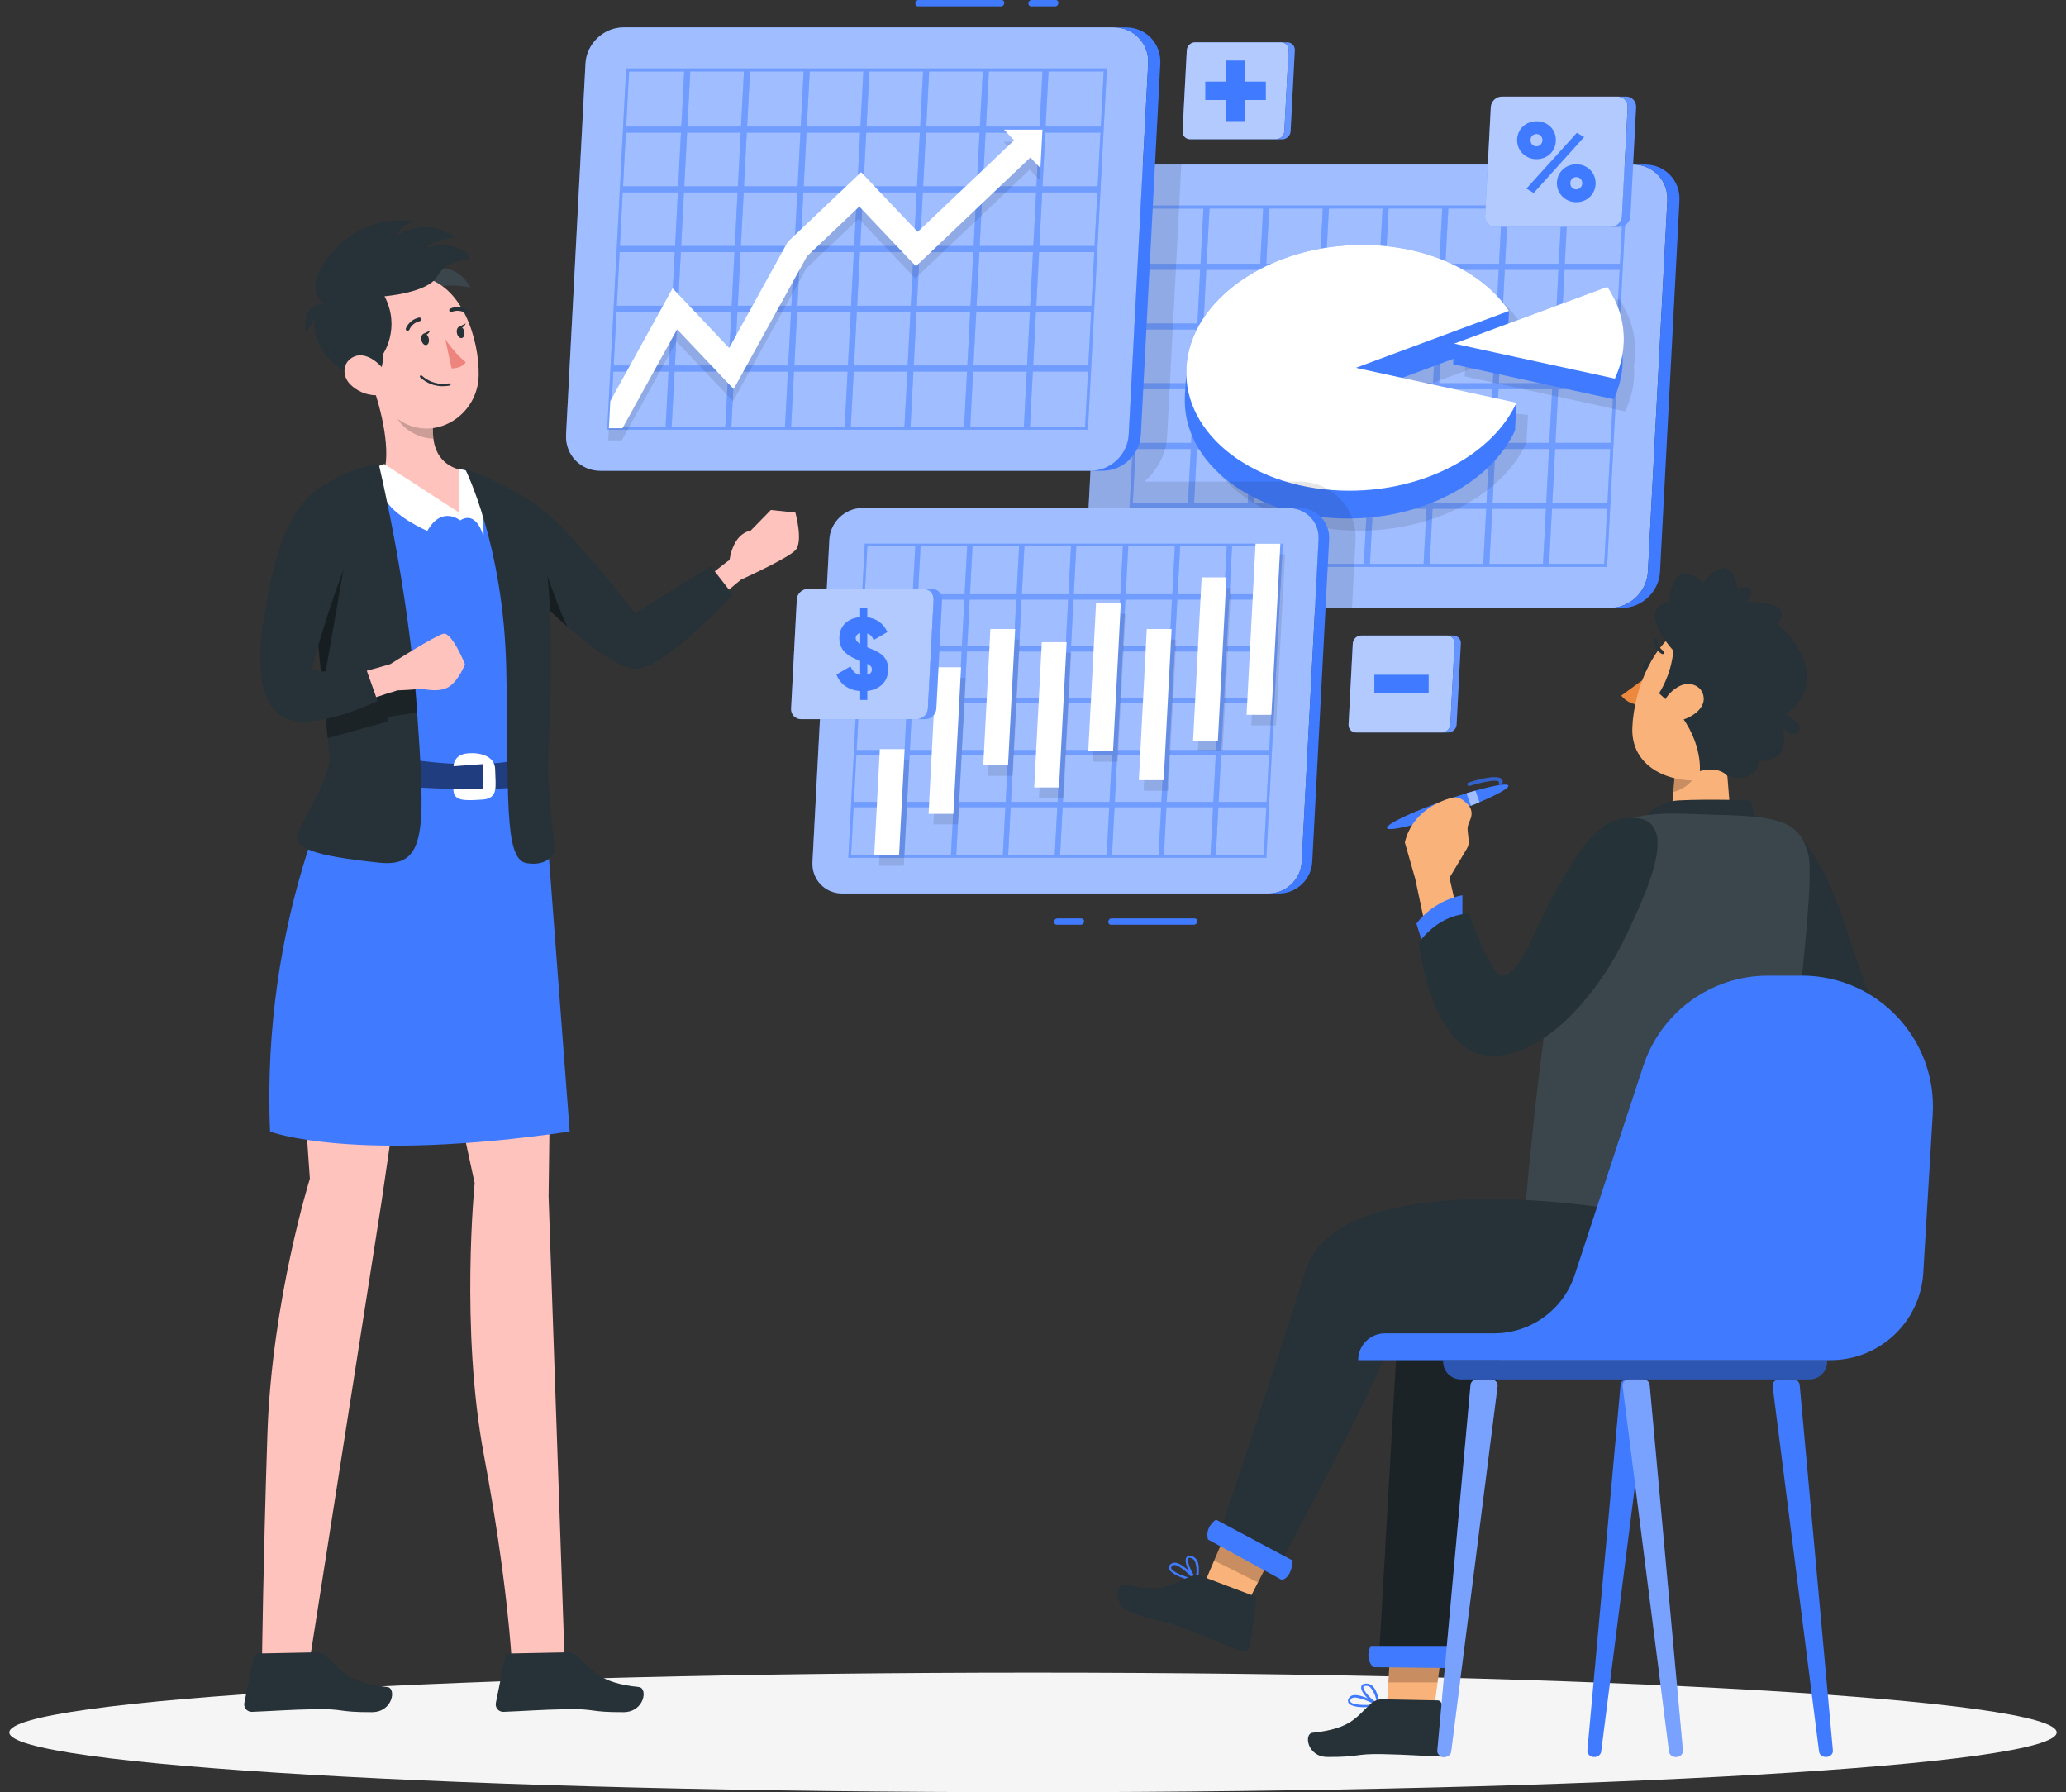 <svg xmlns="http://www.w3.org/2000/svg" width="211" height="183" viewBox="0 0 211 183" fill="none"><rect x="0" y="0" width="211" height="183" fill="#333333" stroke="none"/><g clip-path="url(#clip0_2743_14774)"><path d="M105.5 183C163.241 183 210.049 180.267 210.049 176.896C210.049 173.525 163.241 170.792 105.5 170.792C47.759 170.792 0.951 173.525 0.951 176.896C0.951 180.267 47.759 183 105.5 183Z" fill="#F5F5F5"></path><path d="M112.818 20.495L110.833 58.381C110.726 60.419 112.295 62.075 114.333 62.075H164.41C166.448 62.075 168.19 60.419 168.298 58.381L170.282 20.495C170.39 18.457 168.821 16.802 166.783 16.802H116.705C114.667 16.802 112.926 18.457 112.818 20.495Z" fill="#407BFF"></path><path opacity="0.5" d="M112.818 20.495L110.833 58.381C110.726 60.419 112.295 62.075 114.333 62.075H164.41C166.448 62.075 168.19 60.419 168.298 58.381L170.282 20.495C170.39 18.457 168.821 16.802 166.783 16.802H116.705C114.667 16.802 112.926 18.457 112.818 20.495Z" fill="white"></path><path d="M168.023 16.802H166.783C168.821 16.802 170.39 18.457 170.282 20.495L168.298 58.381C168.19 60.419 166.454 62.075 164.41 62.075H165.65C167.689 62.075 169.43 60.419 169.538 58.381L171.522 20.495C171.63 18.457 170.061 16.802 168.023 16.802Z" fill="#407BFF"></path><path d="M116.975 20.986L115.039 57.885H164.13L166.065 20.986H116.975ZM165.445 26.928H159.81L160.107 21.294H165.742L165.445 26.928ZM140.231 39.746L139.946 45.224H134.467L134.753 39.746H140.231ZM134.785 39.126L135.071 33.647H140.55L140.264 39.126H134.785ZM140.851 39.746H146.33L146.044 45.224H140.566L140.851 39.746ZM140.884 39.126L141.17 33.647H146.648L146.362 39.126H140.884ZM147.268 33.647H152.747L152.461 39.126H146.982L147.268 33.647ZM147.301 33.027L147.586 27.549H153.065L152.779 33.027H147.301ZM146.68 33.027H141.202L141.488 27.549H146.966L146.68 33.027ZM140.582 33.027H135.103L135.389 27.549H140.868L140.582 33.027ZM134.483 33.027H129.005L129.291 27.549H134.769L134.483 33.027ZM134.451 33.647L134.165 39.126H128.687L128.972 33.647H134.451ZM128.067 39.126H122.588L122.874 33.647H128.352L128.067 39.126ZM128.034 39.746L127.748 45.224H122.27L122.556 39.746H128.034ZM128.654 39.746H134.133L133.847 45.224H128.369L128.654 39.746ZM133.815 45.844L133.529 51.323H128.05L128.336 45.844H133.815ZM134.435 45.844H139.913L139.627 51.323H134.149L134.435 45.844ZM140.533 45.844H146.012L145.726 51.323H140.248L140.533 45.844ZM146.626 45.844H152.105L151.819 51.323H146.341L146.626 45.844ZM146.659 45.224L146.945 39.746H152.423L152.137 45.224H146.659ZM153.043 39.746H158.522L158.236 45.224H152.757L153.043 39.746ZM153.076 39.126L153.361 33.647H158.84L158.554 39.126H153.076ZM153.399 33.027L153.685 27.549H159.163L158.878 33.027H153.399ZM153.717 26.928L154.014 21.294H159.492L159.196 26.928H153.717ZM153.097 26.928H147.619L147.915 21.294H153.394L153.097 26.928ZM146.999 26.928H141.52L141.817 21.294H147.295L146.999 26.928ZM140.9 26.928H135.422L135.718 21.294H141.197L140.9 26.928ZM134.801 26.928H129.323L129.62 21.294H135.098L134.801 26.928ZM128.708 26.928H123.23L123.526 21.294H129.005L128.708 26.928ZM128.676 27.549L128.39 33.027H122.912L123.197 27.549H128.676ZM122.292 33.027H116.657L116.943 27.549H122.577L122.292 33.027ZM122.259 33.647L121.973 39.126H116.339L116.624 33.647H122.259ZM121.936 39.746L121.65 45.224H116.015L116.301 39.746H121.936ZM121.618 45.844L121.332 51.323H115.697L115.983 45.844H121.618ZM122.238 45.844H127.716L127.43 51.323H121.952L122.238 45.844ZM127.398 51.943L127.101 57.578H121.623L121.919 51.943H127.398ZM128.018 51.943H133.497L133.2 57.578H127.721L128.018 51.943ZM134.111 51.943H139.59L139.293 57.578H133.815L134.111 51.943ZM140.21 51.943H145.688L145.392 57.578H139.913L140.21 51.943ZM146.308 51.943H151.787L151.49 57.578H146.012L146.308 51.943ZM152.407 51.943H157.885L157.589 57.578H152.11L152.407 51.943ZM152.439 51.323L152.725 45.844H158.204L157.918 51.323H152.439ZM158.824 45.844H164.458L164.173 51.323H158.538L158.824 45.844ZM158.856 45.224L159.142 39.746H164.777L164.491 45.224H158.856ZM159.174 39.126L159.46 33.647H165.095L164.809 39.126H159.174ZM159.498 33.027L159.783 27.549H165.418L165.132 33.027H159.498ZM122.906 21.299L122.61 26.934H116.975L117.271 21.299H122.906ZM115.665 51.943H121.299L121.003 57.578H115.368L115.665 51.943ZM158.209 57.572L158.505 51.938H164.14L163.844 57.572H158.209Z" fill="#407BFF"></path><path opacity="0.25" d="M116.975 20.986L115.039 57.885H164.13L166.065 20.986H116.975ZM165.445 26.928H159.81L160.107 21.294H165.742L165.445 26.928ZM140.231 39.746L139.946 45.224H134.467L134.753 39.746H140.231ZM134.785 39.126L135.071 33.647H140.55L140.264 39.126H134.785ZM140.851 39.746H146.33L146.044 45.224H140.566L140.851 39.746ZM140.884 39.126L141.17 33.647H146.648L146.362 39.126H140.884ZM147.268 33.647H152.747L152.461 39.126H146.982L147.268 33.647ZM147.301 33.027L147.586 27.549H153.065L152.779 33.027H147.301ZM146.68 33.027H141.202L141.488 27.549H146.966L146.68 33.027ZM140.582 33.027H135.103L135.389 27.549H140.868L140.582 33.027ZM134.483 33.027H129.005L129.291 27.549H134.769L134.483 33.027ZM134.451 33.647L134.165 39.126H128.687L128.972 33.647H134.451ZM128.067 39.126H122.588L122.874 33.647H128.352L128.067 39.126ZM128.034 39.746L127.748 45.224H122.27L122.556 39.746H128.034ZM128.654 39.746H134.133L133.847 45.224H128.369L128.654 39.746ZM133.815 45.844L133.529 51.323H128.05L128.336 45.844H133.815ZM134.435 45.844H139.913L139.627 51.323H134.149L134.435 45.844ZM140.533 45.844H146.012L145.726 51.323H140.248L140.533 45.844ZM146.626 45.844H152.105L151.819 51.323H146.341L146.626 45.844ZM146.659 45.224L146.945 39.746H152.423L152.137 45.224H146.659ZM153.043 39.746H158.522L158.236 45.224H152.757L153.043 39.746ZM153.076 39.126L153.361 33.647H158.84L158.554 39.126H153.076ZM153.399 33.027L153.685 27.549H159.163L158.878 33.027H153.399ZM153.717 26.928L154.014 21.294H159.492L159.196 26.928H153.717ZM153.097 26.928H147.619L147.915 21.294H153.394L153.097 26.928ZM146.999 26.928H141.52L141.817 21.294H147.295L146.999 26.928ZM140.9 26.928H135.422L135.718 21.294H141.197L140.9 26.928ZM134.801 26.928H129.323L129.62 21.294H135.098L134.801 26.928ZM128.708 26.928H123.23L123.526 21.294H129.005L128.708 26.928ZM128.676 27.549L128.39 33.027H122.912L123.197 27.549H128.676ZM122.292 33.027H116.657L116.943 27.549H122.577L122.292 33.027ZM122.259 33.647L121.973 39.126H116.339L116.624 33.647H122.259ZM121.936 39.746L121.65 45.224H116.015L116.301 39.746H121.936ZM121.618 45.844L121.332 51.323H115.697L115.983 45.844H121.618ZM122.238 45.844H127.716L127.43 51.323H121.952L122.238 45.844ZM127.398 51.943L127.101 57.578H121.623L121.919 51.943H127.398ZM128.018 51.943H133.497L133.2 57.578H127.721L128.018 51.943ZM134.111 51.943H139.59L139.293 57.578H133.815L134.111 51.943ZM140.21 51.943H145.688L145.392 57.578H139.913L140.21 51.943ZM146.308 51.943H151.787L151.49 57.578H146.012L146.308 51.943ZM152.407 51.943H157.885L157.589 57.578H152.11L152.407 51.943ZM152.439 51.323L152.725 45.844H158.204L157.918 51.323H152.439ZM158.824 45.844H164.458L164.173 51.323H158.538L158.824 45.844ZM158.856 45.224L159.142 39.746H164.777L164.491 45.224H158.856ZM159.174 39.126L159.46 33.647H165.095L164.809 39.126H159.174ZM159.498 33.027L159.783 27.549H165.418L165.132 33.027H159.498ZM122.906 21.299L122.61 26.934H116.975L117.271 21.299H122.906ZM115.665 51.943H121.299L121.003 57.578H115.368L115.665 51.943ZM158.209 57.572L158.505 51.938H164.14L163.844 57.572H158.209Z" fill="white"></path><path opacity="0.1" d="M156.052 42.366L141.547 40.873L155.141 35.825L155.292 32.989C152.612 28.983 146.972 26.249 140.307 26.249C130.747 26.249 122.707 31.868 122.34 38.797C122.33 38.996 122.33 39.196 122.33 39.395C122.308 39.595 122.2 41.439 122.189 41.638C121.828 48.567 129.28 54.186 138.84 54.186C146.686 54.186 153.507 50.401 155.901 45.208L156.052 42.372V42.366Z" fill="black"></path><path opacity="0.1" d="M149.587 38.435L165.99 42.005C166.513 40.873 166.826 39.675 166.89 38.435C166.907 38.085 166.901 37.74 166.88 37.4C166.939 37.044 166.982 36.688 167.004 36.327C167.112 34.229 166.502 32.256 165.343 30.52L149.7 36.327L149.592 38.435H149.587Z" fill="black"></path><path d="M154.876 41.126L140.372 39.632L153.965 34.585L154.116 31.749C151.436 27.743 145.796 25.009 139.131 25.009C129.571 25.009 121.531 30.627 121.165 37.556C121.154 37.756 121.154 37.955 121.154 38.155C121.132 38.354 121.024 40.199 121.014 40.398C120.652 47.327 128.104 52.946 137.665 52.946C145.51 52.946 152.331 49.16 154.726 43.968L154.876 41.131V41.126Z" fill="#407BFF"></path><path d="M138.474 37.556L154.117 31.749C151.437 27.743 145.796 25.009 139.132 25.009C129.571 25.009 121.532 30.627 121.165 37.556C120.804 44.485 128.256 50.104 137.816 50.104C145.662 50.104 152.483 46.319 154.877 41.126L138.474 37.556Z" fill="white"></path><path d="M148.411 37.195L164.814 40.765C165.337 39.632 165.65 38.435 165.715 37.195C165.731 36.844 165.725 36.499 165.704 36.16C165.763 35.804 165.806 35.448 165.828 35.087C165.936 32.989 165.326 31.016 164.162 29.279L148.519 35.087L148.411 37.195Z" fill="#407BFF"></path><path d="M164.928 38.656C165.451 37.524 165.764 36.327 165.828 35.087C165.936 32.989 165.327 31.016 164.162 29.279L148.52 35.087L164.923 38.656H164.928Z" fill="white"></path><path opacity="0.1" d="M119.202 44.518L120.652 16.802H116.7C114.661 16.802 112.92 18.457 112.812 20.495L110.828 58.381C110.72 60.419 112.289 62.075 114.327 62.075H138.08L138.441 55.227C138.527 53.62 137.972 52.104 136.883 50.956C135.793 49.807 134.31 49.176 132.709 49.176H116.861C118.209 48.033 119.11 46.367 119.207 44.518H119.202Z" fill="black"></path><path d="M59.796 6.492L57.812 44.378C57.704 46.416 59.273 48.072 61.311 48.072H111.389C113.427 48.072 115.169 46.416 115.276 44.378L117.261 6.492C117.369 4.454 115.799 2.799 113.761 2.799H63.684C61.646 2.799 59.904 4.454 59.796 6.492Z" fill="#407BFF"></path><path opacity="0.5" d="M59.796 6.492L57.812 44.378C57.704 46.416 59.273 48.072 61.311 48.072H111.389C113.427 48.072 115.169 46.416 115.276 44.378L117.261 6.492C117.369 4.454 115.799 2.799 113.761 2.799H63.684C61.646 2.799 59.904 4.454 59.796 6.492Z" fill="white"></path><path d="M115.001 2.799H113.761C115.799 2.799 117.369 4.454 117.261 6.492L115.276 44.378C115.169 46.416 113.432 48.072 111.389 48.072H112.629C114.667 48.072 116.409 46.416 116.517 44.378L118.501 6.492C118.609 4.454 117.04 2.799 115.001 2.799Z" fill="#407BFF"></path><path d="M63.953 6.983L62.018 43.882H111.108L113.044 6.983H63.953ZM112.424 12.926H106.789L107.085 7.291H112.72L112.424 12.926ZM87.204 25.743L86.919 31.221H81.44L81.726 25.743H87.204ZM81.764 25.123L82.049 19.644H87.528L87.242 25.123H81.764ZM87.825 25.743H93.303L93.017 31.221H87.539L87.825 25.743ZM87.857 25.123L88.143 19.644H93.621L93.335 25.123H87.857ZM94.247 19.644H99.725L99.439 25.123H93.961L94.247 19.644ZM94.279 19.024L94.565 13.546H100.043L99.757 19.024H94.279ZM93.659 19.024H88.18L88.466 13.546H93.945L93.659 19.024ZM87.56 19.024H82.082L82.368 13.546H87.846L87.56 19.024ZM81.462 19.024H75.983L76.269 13.546H81.748L81.462 19.024ZM81.429 19.644L81.144 25.123H75.665L75.951 19.644H81.429ZM75.045 25.123H69.567L69.852 19.644H75.331L75.045 25.123ZM75.013 25.743L74.727 31.221H69.249L69.534 25.743H75.013ZM75.633 25.743H81.111L80.826 31.221H75.347L75.633 25.743ZM80.788 31.841L80.502 37.32H75.023L75.309 31.841H80.788ZM81.408 31.841H86.886L86.601 37.32H81.122L81.408 31.841ZM87.506 31.841H92.985L92.699 37.32H87.221L87.506 31.841ZM93.605 31.841H99.084L98.798 37.32H93.319L93.605 31.841ZM93.637 31.221L93.923 25.743H99.402L99.116 31.221H93.637ZM100.022 25.743H105.5L105.214 31.221H99.736L100.022 25.743ZM100.054 25.123L100.34 19.644H105.818L105.533 25.123H100.054ZM100.372 19.024L100.658 13.546H106.136L105.851 19.024H100.372ZM100.696 12.926L100.992 7.291H106.471L106.174 12.926H100.696ZM100.076 12.926H94.597L94.894 7.291H100.372L100.076 12.926ZM93.977 12.926H88.499L88.795 7.291H94.274L93.977 12.926ZM87.879 12.926H82.4L82.697 7.291H88.175L87.879 12.926ZM81.78 12.926H76.302L76.598 7.291H82.076L81.78 12.926ZM75.681 12.926H70.203L70.499 7.291H75.978L75.681 12.926ZM75.649 13.546L75.363 19.024H69.885L70.171 13.546H75.649ZM69.265 19.024H63.63L63.916 13.546H69.55L69.265 19.024ZM69.232 19.644L68.947 25.123H63.312L63.597 19.644H69.232ZM68.914 25.743L68.628 31.221H62.994L63.279 25.743H68.914ZM68.596 31.841L68.31 37.32H62.675L62.961 31.841H68.596ZM69.216 31.841H74.695L74.409 37.32H68.93L69.216 31.841ZM74.371 37.94L74.075 43.575H68.596L68.893 37.94H74.371ZM74.991 37.94H80.47L80.173 43.575H74.695L74.991 37.94ZM81.09 37.94H86.568L86.272 43.575H80.793L81.09 37.94ZM87.188 37.94H92.667L92.37 43.575H86.892L87.188 37.94ZM93.287 37.94H98.765L98.469 43.575H92.99L93.287 37.94ZM99.385 37.94H104.864L104.567 43.575H99.089L99.385 37.94ZM99.418 37.32L99.704 31.841H105.182L104.896 37.32H99.418ZM105.802 31.841H111.437L111.151 37.32H105.516L105.802 31.841ZM105.834 31.221L106.12 25.743H111.755L111.469 31.221H105.834ZM106.153 25.123L106.438 19.644H112.073L111.787 25.123H106.153ZM106.471 19.024L106.757 13.546H112.391L112.106 19.024H106.471ZM69.879 7.296L69.583 12.931H63.948L64.245 7.296H69.879ZM62.643 37.94H68.278L67.981 43.575H62.346L62.643 37.94ZM105.187 43.569L105.484 37.934H111.119L110.822 43.569H105.187Z" fill="#407BFF"></path><path opacity="0.25" d="M63.953 6.983L62.018 43.882H111.108L113.044 6.983H63.953ZM112.424 12.926H106.789L107.085 7.291H112.72L112.424 12.926ZM87.204 25.743L86.919 31.221H81.44L81.726 25.743H87.204ZM81.764 25.123L82.049 19.644H87.528L87.242 25.123H81.764ZM87.825 25.743H93.303L93.017 31.221H87.539L87.825 25.743ZM87.857 25.123L88.143 19.644H93.621L93.335 25.123H87.857ZM94.247 19.644H99.725L99.439 25.123H93.961L94.247 19.644ZM94.279 19.024L94.565 13.546H100.043L99.757 19.024H94.279ZM93.659 19.024H88.18L88.466 13.546H93.945L93.659 19.024ZM87.56 19.024H82.082L82.368 13.546H87.846L87.56 19.024ZM81.462 19.024H75.983L76.269 13.546H81.748L81.462 19.024ZM81.429 19.644L81.144 25.123H75.665L75.951 19.644H81.429ZM75.045 25.123H69.567L69.852 19.644H75.331L75.045 25.123ZM75.013 25.743L74.727 31.221H69.249L69.534 25.743H75.013ZM75.633 25.743H81.111L80.826 31.221H75.347L75.633 25.743ZM80.788 31.841L80.502 37.32H75.023L75.309 31.841H80.788ZM81.408 31.841H86.886L86.601 37.32H81.122L81.408 31.841ZM87.506 31.841H92.985L92.699 37.32H87.221L87.506 31.841ZM93.605 31.841H99.084L98.798 37.32H93.319L93.605 31.841ZM93.637 31.221L93.923 25.743H99.402L99.116 31.221H93.637ZM100.022 25.743H105.5L105.214 31.221H99.736L100.022 25.743ZM100.054 25.123L100.34 19.644H105.818L105.533 25.123H100.054ZM100.372 19.024L100.658 13.546H106.136L105.851 19.024H100.372ZM100.696 12.926L100.992 7.291H106.471L106.174 12.926H100.696ZM100.076 12.926H94.597L94.894 7.291H100.372L100.076 12.926ZM93.977 12.926H88.499L88.795 7.291H94.274L93.977 12.926ZM87.879 12.926H82.4L82.697 7.291H88.175L87.879 12.926ZM81.78 12.926H76.302L76.598 7.291H82.076L81.78 12.926ZM75.681 12.926H70.203L70.499 7.291H75.978L75.681 12.926ZM75.649 13.546L75.363 19.024H69.885L70.171 13.546H75.649ZM69.265 19.024H63.63L63.916 13.546H69.55L69.265 19.024ZM69.232 19.644L68.947 25.123H63.312L63.597 19.644H69.232ZM68.914 25.743L68.628 31.221H62.994L63.279 25.743H68.914ZM68.596 31.841L68.31 37.32H62.675L62.961 31.841H68.596ZM69.216 31.841H74.695L74.409 37.32H68.93L69.216 31.841ZM74.371 37.94L74.075 43.575H68.596L68.893 37.94H74.371ZM74.991 37.94H80.47L80.173 43.575H74.695L74.991 37.94ZM81.09 37.94H86.568L86.272 43.575H80.793L81.09 37.94ZM87.188 37.94H92.667L92.37 43.575H86.892L87.188 37.94ZM93.287 37.94H98.765L98.469 43.575H92.99L93.287 37.94ZM99.385 37.94H104.864L104.567 43.575H99.089L99.385 37.94ZM99.418 37.32L99.704 31.841H105.182L104.896 37.32H99.418ZM105.802 31.841H111.437L111.151 37.32H105.516L105.802 31.841ZM105.834 31.221L106.12 25.743H111.755L111.469 31.221H105.834ZM106.153 25.123L106.438 19.644H112.073L111.787 25.123H106.153ZM106.471 19.024L106.757 13.546H112.391L112.106 19.024H106.471ZM69.879 7.296L69.583 12.931H63.948L64.245 7.296H69.879ZM62.643 37.94H68.278L67.981 43.575H62.346L62.643 37.94ZM105.187 43.569L105.484 37.934H111.119L110.822 43.569H105.187Z" fill="white"></path><path opacity="0.1" d="M102.475 14.479L103.505 15.568L93.659 24.918L87.879 18.825L80.389 25.937L74.403 36.775L68.623 30.677L62.266 42.194L62.12 44.966H63.506L69.087 34.866L74.862 40.965L82.352 27.409L87.695 22.329L93.476 28.428L105.166 17.32L106.196 18.404L106.401 14.479H102.475Z" fill="black"></path><path d="M102.54 13.238L103.57 14.328L93.724 23.678L87.943 17.584L80.453 24.697L74.468 35.535L68.693 29.436L62.33 40.954L62.185 43.726H63.57L69.151 33.626L74.926 39.725L82.416 26.169L87.76 21.089L93.54 27.188L105.23 16.08L106.26 17.164L106.465 13.238H102.54Z" fill="white"></path><path d="M84.703 55.081L82.977 88.022C82.885 89.796 84.244 91.231 86.018 91.231H129.566C131.34 91.231 132.849 89.791 132.946 88.022L134.672 55.081C134.764 53.307 133.405 51.873 131.631 51.873H88.083C86.309 51.873 84.8 53.313 84.703 55.081Z" fill="#407BFF"></path><path opacity="0.5" d="M84.703 55.081L82.977 88.022C82.885 89.796 84.244 91.231 86.018 91.231H129.566C131.34 91.231 132.849 89.791 132.946 88.022L134.672 55.081C134.764 53.307 133.405 51.873 131.631 51.873H88.083C86.309 51.873 84.8 53.313 84.703 55.081Z" fill="white"></path><path d="M132.704 51.873H131.626C133.4 51.873 134.759 53.313 134.667 55.081L132.941 88.022C132.85 89.796 131.335 91.231 129.561 91.231H130.639C132.413 91.231 133.923 89.791 134.02 88.022L135.745 55.081C135.837 53.307 134.478 51.873 132.704 51.873Z" fill="#407BFF"></path><path d="M88.321 55.513L86.639 87.596H129.329L131.011 55.513H88.321ZM130.466 60.678H125.57L125.829 55.782H130.725L130.466 60.678ZM108.542 71.824L108.294 76.585H103.532L103.78 71.824H108.542ZM103.807 71.285L104.055 66.523H108.817L108.569 71.285H103.807ZM109.081 71.824H113.842L113.594 76.585H108.833L109.081 71.824ZM109.108 71.285L109.356 66.523H114.117L113.869 71.285H109.108ZM114.662 66.518H119.423L119.175 71.279H114.414L114.662 66.518ZM114.689 65.979L114.937 61.218H119.698L119.45 65.979H114.689ZM114.15 65.979H109.388L109.636 61.218H114.398L114.15 65.979ZM108.844 65.979H104.082L104.33 61.218H109.092L108.844 65.979ZM103.543 65.979H98.782L99.03 61.218H103.791L103.543 65.979ZM103.516 66.518L103.268 71.279H98.507L98.755 66.518H103.516ZM97.962 71.285H93.201L93.449 66.523H98.21L97.962 71.285ZM97.935 71.824L97.687 76.585H92.926L93.174 71.824H97.935ZM98.475 71.824H103.236L102.988 76.585H98.227L98.475 71.824ZM102.961 77.125L102.713 81.886H97.951L98.2 77.125H102.961ZM103.5 77.125H108.261L108.013 81.886H103.252L103.5 77.125ZM108.801 77.125H113.562L113.314 81.886H108.553L108.801 77.125ZM114.101 77.125H118.862L118.614 81.886H113.853L114.101 77.125ZM114.133 76.585L114.381 71.824H119.143L118.895 76.585H114.133ZM119.682 71.824H124.443L124.195 76.585H119.434L119.682 71.824ZM119.714 71.285L119.962 66.523H124.724L124.476 71.285H119.714ZM119.989 65.979L120.237 61.218H124.999L124.751 65.979H119.989ZM120.27 60.678L120.529 55.782H125.29L125.031 60.678H120.27ZM119.731 60.678H114.969L115.228 55.782H119.989L119.731 60.678ZM114.425 60.678H109.663L109.922 55.782H114.683L114.425 60.678ZM109.124 60.678H104.363L104.622 55.782H109.383L109.124 60.678ZM103.824 60.678H99.062L99.321 55.782H104.082L103.824 60.678ZM98.518 60.678H93.756L94.015 55.782H98.776L98.518 60.678ZM98.491 61.218L98.243 65.979H93.481L93.729 61.218H98.491ZM92.937 65.979H88.041L88.289 61.218H93.185L92.937 65.979ZM92.91 66.518L92.662 71.279H87.766L88.014 66.518H92.91ZM92.635 71.824L92.387 76.585H87.491L87.739 71.824H92.635ZM92.354 77.125L92.106 81.886H87.21L87.458 77.125H92.354ZM92.894 77.125H97.655L97.407 81.886H92.646L92.894 77.125ZM97.38 82.425L97.121 87.321H92.36L92.619 82.425H97.38ZM97.919 82.425H102.68L102.422 87.321H97.66L97.919 82.425ZM103.22 82.425H107.981L107.722 87.321H102.961L103.22 82.425ZM108.526 82.425H113.287L113.028 87.321H108.267L108.526 82.425ZM113.826 82.425H118.587L118.329 87.321H113.567L113.826 82.425ZM119.127 82.425H123.888L123.629 87.321H118.868L119.127 82.425ZM119.154 81.886L119.402 77.125H124.163L123.915 81.886H119.154ZM124.707 77.125H129.604L129.356 81.886H124.459L124.707 77.125ZM124.734 76.585L124.983 71.824H129.879L129.631 76.585H124.734ZM125.015 71.285L125.263 66.523H130.159L129.911 71.285H125.015ZM125.29 65.979L125.538 61.218H130.434L130.186 65.979H125.29ZM93.476 55.782L93.217 60.678H88.321L88.58 55.782H93.476ZM87.178 82.425H92.074L91.815 87.321H86.919L87.178 82.425ZM124.174 87.327L124.432 82.43H129.329L129.07 87.327H124.174Z" fill="#407BFF"></path><path opacity="0.25" d="M88.321 55.513L86.639 87.596H129.329L131.011 55.513H88.321ZM130.466 60.678H125.57L125.829 55.782H130.725L130.466 60.678ZM108.542 71.824L108.294 76.585H103.532L103.78 71.824H108.542ZM103.807 71.285L104.055 66.523H108.817L108.569 71.285H103.807ZM109.081 71.824H113.842L113.594 76.585H108.833L109.081 71.824ZM109.108 71.285L109.356 66.523H114.117L113.869 71.285H109.108ZM114.662 66.518H119.423L119.175 71.279H114.414L114.662 66.518ZM114.689 65.979L114.937 61.218H119.698L119.45 65.979H114.689ZM114.15 65.979H109.388L109.636 61.218H114.398L114.15 65.979ZM108.844 65.979H104.082L104.33 61.218H109.092L108.844 65.979ZM103.543 65.979H98.782L99.03 61.218H103.791L103.543 65.979ZM103.516 66.518L103.268 71.279H98.507L98.755 66.518H103.516ZM97.962 71.285H93.201L93.449 66.523H98.21L97.962 71.285ZM97.935 71.824L97.687 76.585H92.926L93.174 71.824H97.935ZM98.475 71.824H103.236L102.988 76.585H98.227L98.475 71.824ZM102.961 77.125L102.713 81.886H97.951L98.2 77.125H102.961ZM103.5 77.125H108.261L108.013 81.886H103.252L103.5 77.125ZM108.801 77.125H113.562L113.314 81.886H108.553L108.801 77.125ZM114.101 77.125H118.862L118.614 81.886H113.853L114.101 77.125ZM114.133 76.585L114.381 71.824H119.143L118.895 76.585H114.133ZM119.682 71.824H124.443L124.195 76.585H119.434L119.682 71.824ZM119.714 71.285L119.962 66.523H124.724L124.476 71.285H119.714ZM119.989 65.979L120.237 61.218H124.999L124.751 65.979H119.989ZM120.27 60.678L120.529 55.782H125.29L125.031 60.678H120.27ZM119.731 60.678H114.969L115.228 55.782H119.989L119.731 60.678ZM114.425 60.678H109.663L109.922 55.782H114.683L114.425 60.678ZM109.124 60.678H104.363L104.622 55.782H109.383L109.124 60.678ZM103.824 60.678H99.062L99.321 55.782H104.082L103.824 60.678ZM98.518 60.678H93.756L94.015 55.782H98.776L98.518 60.678ZM98.491 61.218L98.243 65.979H93.481L93.729 61.218H98.491ZM92.937 65.979H88.041L88.289 61.218H93.185L92.937 65.979ZM92.91 66.518L92.662 71.279H87.766L88.014 66.518H92.91ZM92.635 71.824L92.387 76.585H87.491L87.739 71.824H92.635ZM92.354 77.125L92.106 81.886H87.21L87.458 77.125H92.354ZM92.894 77.125H97.655L97.407 81.886H92.646L92.894 77.125ZM97.38 82.425L97.121 87.321H92.36L92.619 82.425H97.38ZM97.919 82.425H102.68L102.422 87.321H97.66L97.919 82.425ZM103.22 82.425H107.981L107.722 87.321H102.961L103.22 82.425ZM108.526 82.425H113.287L113.028 87.321H108.267L108.526 82.425ZM113.826 82.425H118.587L118.329 87.321H113.567L113.826 82.425ZM119.127 82.425H123.888L123.629 87.321H118.868L119.127 82.425ZM119.154 81.886L119.402 77.125H124.163L123.915 81.886H119.154ZM124.707 77.125H129.604L129.356 81.886H124.459L124.707 77.125ZM124.734 76.585L124.983 71.824H129.879L129.631 76.585H124.734ZM125.015 71.285L125.263 66.523H130.159L129.911 71.285H125.015ZM125.29 65.979L125.538 61.218H130.434L130.186 65.979H125.29ZM93.476 55.782L93.217 60.678H88.321L88.58 55.782H93.476ZM87.178 82.425H92.074L91.815 87.321H86.919L87.178 82.425ZM124.174 87.327L124.432 82.43H129.329L129.07 87.327H124.174Z" fill="white"></path><g opacity="0.1"><path d="M92.306 88.405H89.772L90.338 77.572H92.872L92.306 88.405Z" fill="black"></path><path d="M97.849 84.177H95.32L96.102 69.214H98.631L97.849 84.177Z" fill="black"></path><path d="M103.436 79.227H100.901L101.629 65.305H104.164L103.436 79.227Z" fill="black"></path><path d="M108.638 81.481H106.109L106.886 66.652H109.415L108.638 81.481Z" fill="black"></path><path d="M114.16 77.776H111.626L112.419 62.673H114.953L114.16 77.776Z" fill="black"></path><path d="M119.326 80.743H116.797L117.606 65.305H120.135L119.326 80.743Z" fill="black"></path><path d="M124.864 76.698H122.335L123.208 60.036H125.737L124.864 76.698Z" fill="black"></path><path d="M130.326 74.067H127.797L128.714 56.591H131.242L130.326 74.067Z" fill="black"></path></g><path d="M91.82 87.327H89.286L89.858 76.494H92.387L91.82 87.327Z" fill="white"></path><path d="M97.369 83.099H94.835L95.617 68.136H98.151L97.369 83.099Z" fill="white"></path><path d="M102.95 78.149H100.421L101.149 64.227H103.678L102.95 78.149Z" fill="white"></path><path d="M108.158 80.403H105.624L106.4 65.574H108.935L108.158 80.403Z" fill="white"></path><path d="M113.675 76.698H111.146L111.939 61.595H114.468L113.675 76.698Z" fill="white"></path><path d="M118.846 79.664H116.312L117.12 64.227H119.655L118.846 79.664Z" fill="white"></path><path d="M124.384 75.62H121.85L122.723 58.958H125.257L124.384 75.62Z" fill="white"></path><path d="M129.846 72.989H127.312L128.228 55.513H130.763L129.846 72.989Z" fill="white"></path><path d="M152.256 10.946L151.673 22.081C151.641 22.68 152.105 23.165 152.703 23.165H164.507C165.105 23.165 165.618 22.68 165.65 22.081L166.232 10.946C166.265 10.348 165.801 9.862 165.202 9.862H153.399C152.8 9.862 152.288 10.348 152.256 10.946Z" fill="#407BFF"></path><path opacity="0.6" d="M152.256 10.946L151.673 22.081C151.641 22.68 152.105 23.165 152.703 23.165H164.507C165.105 23.165 165.618 22.68 165.65 22.081L166.232 10.946C166.265 10.348 165.801 9.862 165.202 9.862H153.399C152.8 9.862 152.288 10.348 152.256 10.946Z" fill="white"></path><path d="M166.065 9.862H165.202C165.801 9.862 166.265 10.348 166.232 10.946L165.65 22.081C165.618 22.68 165.105 23.165 164.507 23.165H165.37C165.968 23.165 166.48 22.68 166.513 22.081L167.095 10.946C167.127 10.348 166.664 9.862 166.065 9.862Z" fill="#407BFF"></path><path opacity="0.2" d="M166.065 9.862H165.202C165.801 9.862 166.265 10.348 166.232 10.946L165.65 22.081C165.618 22.68 165.105 23.165 164.507 23.165H165.37C165.968 23.165 166.48 22.68 166.513 22.081L167.095 10.946C167.127 10.348 166.664 9.862 166.065 9.862Z" fill="white"></path><path d="M154.941 14.317C154.941 13.244 155.783 12.381 156.926 12.381C158.069 12.381 158.899 13.211 158.899 14.317C158.899 15.422 158.058 16.252 156.926 16.252C155.793 16.252 154.941 15.384 154.941 14.317ZM161.035 13.562L161.789 13.993L156.64 19.703L155.89 19.261L161.04 13.567L161.035 13.562ZM157.53 14.317C157.53 13.966 157.282 13.691 156.915 13.691C156.548 13.691 156.311 13.966 156.311 14.317C156.311 14.667 156.559 14.942 156.915 14.942C157.271 14.942 157.53 14.646 157.53 14.317ZM159.007 18.711C159.007 17.638 159.848 16.776 160.991 16.776C162.135 16.776 162.96 17.644 162.96 18.711C162.96 19.779 162.118 20.647 160.991 20.647C159.864 20.647 159.007 19.779 159.007 18.711ZM161.595 18.711C161.595 18.361 161.347 18.086 160.981 18.086C160.614 18.086 160.377 18.361 160.377 18.711C160.377 19.062 160.625 19.337 160.981 19.337C161.337 19.337 161.595 19.04 161.595 18.711Z" fill="#407BFF"></path><path d="M121.208 5.128L120.776 13.411C120.755 13.858 121.095 14.219 121.542 14.219H130.321C130.768 14.219 131.146 13.858 131.172 13.411L131.604 5.128C131.625 4.681 131.286 4.319 130.838 4.319H122.06C121.612 4.319 121.235 4.681 121.208 5.128Z" fill="#407BFF"></path><path opacity="0.6" d="M121.208 5.128L120.776 13.411C120.755 13.858 121.095 14.219 121.542 14.219H130.321C130.768 14.219 131.146 13.858 131.172 13.411L131.604 5.128C131.625 4.681 131.286 4.319 130.838 4.319H122.06C121.612 4.319 121.235 4.681 121.208 5.128Z" fill="white"></path><path d="M131.475 4.325H130.833C131.281 4.325 131.62 4.686 131.599 5.134L131.167 13.416C131.146 13.864 130.763 14.225 130.315 14.225H130.957C131.405 14.225 131.782 13.864 131.809 13.416L132.24 5.134C132.262 4.686 131.922 4.325 131.475 4.325Z" fill="#407BFF"></path><path opacity="0.2" d="M131.475 4.325H130.833C131.281 4.325 131.62 4.686 131.599 5.134L131.167 13.416C131.146 13.864 130.763 14.225 130.315 14.225H130.957C131.405 14.225 131.782 13.864 131.809 13.416L132.24 5.134C132.262 4.686 131.922 4.325 131.475 4.325Z" fill="white"></path><path d="M129.28 10.213H127.128V12.364H125.246V10.213H123.095V8.331H125.246V6.18H127.128V8.331H129.28V10.213Z" fill="#407BFF"></path><path d="M138.161 65.703L137.729 73.986C137.708 74.433 138.048 74.795 138.495 74.795H147.274C147.721 74.795 148.099 74.433 148.126 73.986L148.557 65.703C148.579 65.256 148.239 64.894 147.791 64.894H139.013C138.565 64.894 138.188 65.256 138.161 65.703Z" fill="#407BFF"></path><path opacity="0.6" d="M138.161 65.703L137.729 73.986C137.708 74.433 138.048 74.795 138.495 74.795H147.274C147.721 74.795 148.099 74.433 148.126 73.986L148.557 65.703C148.579 65.256 148.239 64.894 147.791 64.894H139.013C138.565 64.894 138.188 65.256 138.161 65.703Z" fill="white"></path><path d="M148.428 64.894H147.786C148.234 64.894 148.573 65.256 148.552 65.703L148.121 73.986C148.099 74.433 147.716 74.795 147.269 74.795H147.91C148.358 74.795 148.735 74.433 148.762 73.986L149.194 65.703C149.215 65.256 148.875 64.894 148.428 64.894Z" fill="#407BFF"></path><path opacity="0.2" d="M148.428 64.894H147.786C148.234 64.894 148.573 65.256 148.552 65.703L148.121 73.986C148.099 74.433 147.716 74.795 147.269 74.795H147.91C148.358 74.795 148.735 74.433 148.762 73.986L149.194 65.703C149.215 65.256 148.875 64.894 148.428 64.894Z" fill="white"></path><path d="M145.91 70.783H140.361V68.901H145.91V70.783Z" fill="#407BFF"></path><path d="M81.376 61.218L80.794 72.353C80.761 72.951 81.225 73.436 81.823 73.436H93.627C94.225 73.436 94.738 72.951 94.77 72.353L95.353 61.218C95.385 60.619 94.921 60.134 94.323 60.134H82.519C81.921 60.134 81.408 60.619 81.376 61.218Z" fill="#407BFF"></path><path opacity="0.6" d="M81.376 61.218L80.794 72.353C80.761 72.951 81.225 73.436 81.823 73.436H93.627C94.225 73.436 94.738 72.951 94.77 72.353L95.353 61.218C95.385 60.619 94.921 60.134 94.323 60.134H82.519C81.921 60.134 81.408 60.619 81.376 61.218Z" fill="white"></path><path d="M95.18 60.134H94.318C94.916 60.134 95.38 60.619 95.348 61.218L94.765 72.353C94.733 72.951 94.221 73.436 93.622 73.436H94.485C95.083 73.436 95.596 72.951 95.628 72.353L96.21 61.218C96.243 60.619 95.779 60.134 95.18 60.134Z" fill="#407BFF"></path><path opacity="0.2" d="M95.18 60.134H94.318C94.916 60.134 95.38 60.619 95.348 61.218L94.765 72.353C94.733 72.951 94.221 73.436 93.622 73.436H94.485C95.083 73.436 95.596 72.951 95.628 72.353L96.21 61.218C96.243 60.619 95.779 60.134 95.18 60.134Z" fill="white"></path><path d="M88.58 70.551V71.468H87.852V70.562C86.677 70.481 85.803 69.877 85.426 68.874L86.86 68.044C87.081 68.545 87.378 68.836 87.847 68.917V67.483C87.804 67.461 87.755 67.451 87.712 67.429C86.806 67.062 85.722 66.555 85.722 65.159C85.722 63.762 86.742 63.11 87.847 63.007V62.102H88.575V63.029C89.47 63.142 90.219 63.622 90.624 64.539L89.222 65.358C89.087 64.992 88.877 64.787 88.575 64.684V66.092C89.481 66.475 90.71 66.82 90.71 68.34C90.71 69.64 89.815 70.411 88.575 70.556L88.58 70.551ZM87.852 65.741V64.647C87.55 64.722 87.394 64.916 87.394 65.164C87.394 65.364 87.486 65.531 87.852 65.736V65.741ZM89.049 68.356C89.049 68.098 88.893 67.941 88.58 67.785V68.896C88.936 68.804 89.049 68.572 89.049 68.356Z" fill="#407BFF"></path><path d="M93.772 0.647H102.227C102.642 0.647 102.702 0 102.281 0H93.826C93.411 0 93.352 0.647 93.772 0.647Z" fill="#407BFF"></path><path d="M105.322 0.647H107.754C108.169 0.647 108.228 0 107.808 0H105.376C104.961 0 104.901 0.647 105.322 0.647Z" fill="#407BFF"></path><path d="M121.984 93.781H113.529C113.114 93.781 113.055 94.428 113.475 94.428H121.93C122.346 94.428 122.405 93.781 121.99 93.781H121.984Z" fill="#407BFF"></path><path d="M110.429 93.781H107.997C107.582 93.781 107.523 94.428 107.943 94.428H110.375C110.79 94.428 110.85 93.781 110.429 93.781Z" fill="#407BFF"></path><path d="M147.068 169.913L146.475 174.389L141.644 174.136L141.956 169.196L147.068 169.913Z" fill="#FAB27B"></path><path d="M139.217 174.324C138.586 174.313 137.939 174.183 137.739 173.908C137.637 173.747 137.642 173.542 137.761 173.385C137.847 173.251 137.987 173.148 138.144 173.11C138.99 172.895 140.737 173.935 140.813 173.984C140.856 174.011 140.878 174.059 140.867 174.108C140.856 174.157 140.818 174.194 140.77 174.205C140.258 174.286 139.74 174.324 139.222 174.318L139.217 174.324ZM138.43 173.326C138.354 173.326 138.273 173.332 138.198 173.353C138.095 173.369 138.009 173.429 137.961 173.515C137.869 173.66 137.901 173.736 137.934 173.774C138.16 174.108 139.438 174.14 140.382 174.043C139.783 173.682 139.12 173.439 138.435 173.326H138.43Z" fill="#407BFF"></path><path d="M140.743 174.21C140.743 174.21 140.711 174.21 140.694 174.205C140.096 173.924 138.904 172.803 139.023 172.237C139.039 172.102 139.142 171.935 139.476 171.908C139.718 171.886 139.956 171.967 140.139 172.123C140.77 172.663 140.883 174.032 140.889 174.097C140.889 174.14 140.867 174.183 140.835 174.205C140.808 174.216 140.781 174.216 140.754 174.205L140.743 174.21ZM139.551 172.14H139.481C139.266 172.145 139.249 172.231 139.239 172.264C139.201 172.603 139.983 173.477 140.597 173.86C140.549 173.288 140.322 172.738 139.956 172.296C139.843 172.194 139.697 172.14 139.546 172.14H139.551Z" fill="#407BFF"></path><path d="M141.293 173.514L146.809 173.622C147.02 173.622 147.192 173.773 147.235 173.978L148.147 178.486C148.233 178.885 147.974 179.278 147.575 179.359C147.521 179.37 147.473 179.375 147.419 179.375C145.429 179.3 143.666 179.16 141.185 179.111C138.263 179.057 138.996 179.419 135.561 179.402C133.491 179.392 133.156 177.03 134.035 176.933C138.063 176.507 138.505 175.299 140.08 173.892C140.42 173.622 140.851 173.487 141.288 173.514H141.293Z" fill="#263238"></path><path opacity="0.2" d="M141.795 171.79H146.82L147.068 169.913L141.957 169.196L141.795 171.79Z" fill="black"></path><path d="M142.874 133.586L140.873 168.624H148.25L154.095 133.586H142.874Z" fill="#263238"></path><path opacity="0.3" d="M142.874 133.586L140.873 168.624H148.25L154.095 133.586H142.874Z" fill="black"></path><path d="M148.88 168.064H139.994C139.994 168.064 139.32 169.266 140.236 170.232L148.826 170.329C148.826 170.329 149.63 169.779 148.88 168.059V168.064Z" fill="#407BFF"></path><path d="M171.054 78.952L170.73 82.808L176.683 82.576L176.311 77.928L171.054 78.952Z" fill="#FAB27B"></path><path d="M181.229 83.73C181.229 83.73 185.235 83.73 188.956 96.062C189.543 98.003 191.695 103.697 191.695 103.697L182.593 102.619L181.714 92.535L181.234 83.725L181.229 83.73Z" fill="#263238"></path><path d="M154.052 80.214C153.923 79.842 151.038 80.511 147.614 81.708C144.19 82.905 141.521 84.183 141.65 84.555C141.779 84.927 144.664 84.258 148.088 83.061C151.512 81.864 154.181 80.586 154.052 80.214Z" fill="#407BFF"></path><path d="M149.771 81.001C150.089 80.904 150.396 80.812 150.687 80.731L151.102 81.912C150.822 82.031 150.525 82.15 150.218 82.274L149.776 81.006L149.771 81.001Z" fill="#407BFF"></path><path opacity="0.5" d="M149.771 81.001C150.089 80.904 150.396 80.812 150.687 80.731L151.102 81.912C150.822 82.031 150.525 82.15 150.218 82.274L149.776 81.006L149.771 81.001Z" fill="white"></path><path d="M153.082 79.983C153.33 79.271 150.261 80.188 150.083 80.247C149.868 80.322 149.771 79.983 149.986 79.907C150.202 79.832 153.933 78.608 153.421 80.069C153.346 80.279 153.006 80.193 153.082 79.983Z" fill="#407BFF"></path><g opacity="0.2"><path d="M153.082 79.983C153.33 79.271 150.261 80.188 150.083 80.247C149.868 80.322 149.771 79.983 149.986 79.907C150.202 79.832 153.933 78.608 153.421 80.069C153.346 80.279 153.006 80.193 153.082 79.983Z" fill="black"></path></g><path d="M149.285 95.172L148.039 89.624L149.813 86.653C149.964 86.399 150.029 86.103 149.997 85.806L149.889 84.803C149.867 84.587 149.894 84.372 149.97 84.167L150.202 83.568C150.412 83.024 150.25 82.409 149.808 82.031L149.468 81.746C149.123 81.454 148.659 81.347 148.223 81.471C146.907 81.843 144.184 82.97 143.478 86.022L144.534 89.721L145.936 96.315L149.274 95.178L149.285 95.172Z" fill="#FAB27B"></path><path d="M149.356 93.959V91.414C149.356 91.414 146.568 91.808 144.659 94.304L145.441 96.801L149.356 93.965V93.959Z" fill="#407BFF"></path><path d="M167.134 84.512C167.134 84.512 168.498 81.87 171.528 81.724C174.564 81.578 178.824 81.724 178.824 81.724L179.557 85.396L167.134 84.517V84.512Z" fill="#263238"></path><path d="M155.767 123.427C155.767 123.427 157.821 98.758 160.614 90.389C163.402 82.021 168.692 83.045 175.152 83.196C181.611 83.342 183.817 83.784 184.696 87.305C185.575 90.831 181.611 119.318 181.611 119.318L180.716 126.366L155.767 123.427Z" fill="#263238"></path><path opacity="0.1" d="M155.767 123.427C155.767 123.427 157.821 98.758 160.614 90.389C163.402 82.021 168.692 83.045 175.152 83.196C181.611 83.342 183.817 83.784 184.696 87.305C185.575 90.831 181.611 119.318 181.611 119.318L180.716 126.366L155.767 123.427Z" fill="white"></path><path d="M166.751 83.525C164.481 83.514 162.049 83.881 156.646 95.474C155.643 97.631 154.705 99.373 153.513 99.631C152.316 99.896 150.035 93.317 150.035 93.317C150.035 93.317 147.247 93.123 144.896 96.256C144.896 96.256 146.169 107.806 152.386 107.806C158.603 107.806 164.023 99.874 165.915 95.862C167.808 91.85 171.976 83.541 166.751 83.519V83.525Z" fill="#263238"></path><path opacity="0.1" d="M166.751 83.525C164.481 83.514 162.049 83.881 156.646 95.474C155.643 97.631 154.705 99.373 153.513 99.631C152.316 99.896 150.035 93.317 150.035 93.317C150.035 93.317 147.247 93.123 144.896 96.256C144.896 96.256 146.169 107.806 152.386 107.806C158.603 107.806 164.023 99.874 165.915 95.862C167.808 91.85 171.976 83.541 166.751 83.519V83.525Z" fill="#263238"></path><path opacity="0.2" d="M170.892 80.872C172.579 80.425 173.097 79.244 173.097 79.244L172.288 78.71L171.059 78.947L170.897 80.867L170.892 80.872Z" fill="black"></path><path d="M167.823 67.963C167.694 68.281 167.759 68.6 167.974 68.68C168.185 68.761 168.481 68.562 168.594 68.254C168.708 67.942 168.659 67.618 168.443 67.537C168.228 67.456 167.953 67.645 167.823 67.963Z" fill="#263238"></path><path d="M168.141 69.16L165.58 71.026C165.58 71.026 166.179 71.937 167.51 71.964L168.141 69.166V69.16Z" fill="#ED893E"></path><path d="M180.857 71.506C179.358 75.777 178.813 77.621 175.934 79.244C171.852 80.587 166.546 78.953 166.708 74.332C166.853 70.169 169.28 63.903 174.138 63.321C177.6 62.911 180.754 65.316 181.175 68.692C181.294 69.641 181.186 70.606 180.857 71.506Z" fill="#FAB27B"></path><path d="M169.155 65.219C169.209 65.251 169.241 65.3 169.247 65.359C169.268 65.807 169.506 66.222 169.894 66.465C169.98 66.513 170.013 66.615 169.964 66.702C169.915 66.788 169.802 66.815 169.716 66.772C169.22 66.47 168.907 65.952 168.88 65.381C168.875 65.284 168.945 65.197 169.047 65.186C169.085 65.186 169.117 65.192 169.15 65.208L169.155 65.219Z" fill="#263238"></path><path d="M170.73 71.986L169.436 70.789C169.436 70.789 170.687 68.977 170.897 66.432C170.897 66.432 166.955 62.177 170.444 61.455C170.444 61.455 170.725 56.548 173.965 59.519C173.965 59.519 176.678 55.734 177.459 60.118C177.459 60.118 179.794 59.282 178.419 61.471C178.419 61.471 183.563 61.315 181.504 63.682C181.504 63.682 187.791 68.853 182.361 72.994C182.361 72.994 184.394 73.857 183.628 74.73C182.862 75.604 181.849 73.927 181.849 73.927C181.849 73.927 183.59 77.518 179.654 77.761C179.654 77.761 179.541 80.063 176.419 79.238C176.419 79.238 175.642 78.181 173.604 78.737C173.604 78.737 173.949 75.275 170.735 71.98L170.73 71.986Z" fill="#263238"></path><path d="M171.599 70.023C170.747 70.428 170.1 71.145 169.792 72.018C169.393 73.178 170.445 73.83 171.599 73.566C172.645 73.329 174.101 72.439 173.998 71.242C173.896 70.045 172.645 69.543 171.599 70.023Z" fill="#FAB27B"></path><path d="M163.574 123.287C163.574 123.287 136.721 118.985 133.34 129.742C129.959 140.499 124.734 156.023 124.734 156.023L131.038 159.097C131.038 159.097 141.337 140.041 142.103 136.66L156.705 136.811L161.93 130.357L163.574 123.287Z" fill="#263238"></path><path d="M129.517 159.539L127.462 163.556L122.992 161.701L124.944 157.15L129.517 159.539Z" fill="#FAB27B"></path><path d="M120.641 161.065C120.054 160.844 119.487 160.504 119.385 160.181C119.342 159.997 119.417 159.803 119.579 159.695C119.709 159.593 119.87 159.55 120.032 159.566C120.906 159.647 122.2 161.21 122.254 161.281C122.286 161.318 122.291 161.372 122.264 161.415C122.237 161.458 122.189 161.48 122.14 161.475C121.628 161.383 121.127 161.243 120.641 161.065ZM120.237 159.862C120.167 159.835 120.091 159.814 120.011 159.808C119.913 159.787 119.811 159.814 119.73 159.884C119.595 159.992 119.601 160.073 119.617 160.121C119.719 160.509 120.911 160.968 121.833 161.194C121.391 160.655 120.846 160.202 120.237 159.868V159.862Z" fill="#407BFF"></path><path d="M122.119 161.469C122.119 161.469 122.087 161.459 122.076 161.448C121.607 160.984 120.858 159.528 121.159 159.037C121.219 158.913 121.375 158.795 121.693 158.881C121.925 158.94 122.125 159.097 122.243 159.307C122.659 160.03 122.303 161.351 122.286 161.415C122.276 161.459 122.238 161.491 122.2 161.496C122.173 161.496 122.146 161.491 122.119 161.475V161.469ZM121.688 159.118L121.629 159.086C121.418 159.027 121.375 159.102 121.359 159.129C121.208 159.436 121.65 160.52 122.109 161.092C122.254 160.536 122.227 159.943 122.028 159.404C121.952 159.269 121.834 159.167 121.693 159.118H121.688Z" fill="#407BFF"></path><path d="M122.869 161L128.029 162.952C128.223 163.027 128.342 163.221 128.315 163.432L127.662 167.983C127.608 168.387 127.236 168.667 126.832 168.614C126.778 168.608 126.729 168.592 126.681 168.576C124.831 167.842 123.214 167.114 120.895 166.241C118.161 165.211 118.733 165.799 115.497 164.629C113.551 163.922 114.025 161.588 114.888 161.787C118.824 162.731 119.644 161.744 121.601 160.946C122.017 160.806 122.464 160.822 122.863 160.994L122.869 161Z" fill="#263238"></path><path opacity="0.2" d="M128.471 161.583L129.517 159.539L124.945 157.15L124.001 159.35L128.471 161.583Z" fill="black"></path><path d="M132.024 159.345L124.184 155.166C124.184 155.166 123.019 155.916 123.375 157.199L130.914 161.324C130.914 161.324 131.884 161.216 132.024 159.345Z" fill="#407BFF"></path><path d="M187.192 178.746L183.8 141.405C183.773 141.087 183.466 140.839 183.094 140.839H181.74C181.32 140.839 180.991 141.157 181.034 141.518L185.779 178.859C185.817 179.172 186.124 179.404 186.486 179.404C186.901 179.404 187.224 179.102 187.192 178.741V178.746Z" fill="#407BFF"></path><path d="M163.53 178.859L168.275 141.518C168.324 141.157 167.995 140.839 167.569 140.839H166.216C165.843 140.839 165.536 141.087 165.509 141.405L162.117 178.746C162.085 179.102 162.409 179.409 162.824 179.409C163.185 179.409 163.487 179.172 163.53 178.865V178.859Z" fill="#407BFF"></path><path d="M171.873 178.746L168.481 141.405C168.454 141.087 168.147 140.839 167.775 140.839H166.421C166.001 140.839 165.672 141.157 165.715 141.518L170.46 178.859C170.498 179.172 170.805 179.404 171.166 179.404C171.581 179.404 171.905 179.102 171.873 178.741V178.746Z" fill="#407BFF"></path><path opacity="0.3" d="M171.873 178.746L168.481 141.405C168.454 141.087 168.147 140.839 167.775 140.839H166.421C166.001 140.839 165.672 141.157 165.715 141.518L170.46 178.859C170.498 179.172 170.805 179.404 171.166 179.404C171.581 179.404 171.905 179.102 171.873 178.741V178.746Z" fill="white"></path><path d="M148.206 178.859L152.951 141.518C153 141.157 152.671 140.839 152.245 140.839H150.891C150.519 140.839 150.212 141.087 150.185 141.405L146.793 178.746C146.761 179.102 147.084 179.409 147.5 179.409C147.861 179.409 148.163 179.172 148.206 178.865V178.859Z" fill="#407BFF"></path><path opacity="0.3" d="M148.206 178.859L152.951 141.518C153 141.157 152.671 140.839 152.245 140.839H150.891C150.519 140.839 150.212 141.087 150.185 141.405L146.793 178.746C146.761 179.102 147.084 179.409 147.5 179.409C147.861 179.409 148.163 179.172 148.206 178.865V178.859Z" fill="white"></path><path d="M147.393 138.887H186.599V139.043C186.599 140.035 185.796 140.839 184.804 140.839H149.194C148.201 140.839 147.398 140.035 147.398 139.043V138.887H147.393Z" fill="#407BFF"></path><path opacity="0.3" d="M147.393 138.887H186.599V139.043C186.599 140.035 185.796 140.839 184.804 140.839H149.194C148.201 140.839 147.398 140.035 147.398 139.043V138.887H147.393Z" fill="black"></path><path d="M184.021 99.626H180.554C174.768 99.626 169.635 103.342 167.829 108.842L160.83 130.173C159.66 133.737 156.333 136.148 152.58 136.148H141.445C139.935 136.148 138.711 137.372 138.711 138.882H186.96C191.975 138.882 196.127 134.972 196.424 129.963L197.389 113.808C197.847 106.113 191.732 99.621 184.021 99.621V99.626Z" fill="#407BFF"></path><path d="M31.125 112.951L31.648 120.354C31.648 120.354 27.766 132.789 27.313 146.388C26.876 159.545 26.758 169.698 26.758 169.698L31.557 170.011L38.95 122.824L40.449 112.552L31.131 112.951H31.125Z" fill="#FFC3BD"></path><path d="M43.247 27.571C43.247 27.571 46.439 26.352 48.046 29.366C48.046 29.366 44.293 28.487 43.085 30.288L43.241 27.576L43.247 27.571Z" fill="#263238"></path><path opacity="0.1" d="M43.247 27.571C43.247 27.571 46.439 26.352 48.046 29.366C48.046 29.366 44.293 28.487 43.085 30.288L43.241 27.576L43.247 27.571Z" fill="white"></path><path d="M78.733 52.067L76.652 54.192C74.808 54.526 74.511 57.174 74.511 57.174C74.091 57.422 70.979 60.005 70.041 60.636L71.826 62.679C72.926 61.385 75.697 59.174 75.697 59.174C75.697 59.174 80.399 57.05 81.23 56.187C82.06 55.324 81.23 52.337 81.23 52.337L78.733 52.073V52.067Z" fill="#FFC3BD"></path><path d="M72.608 57.837C69.481 59.724 64.859 62.63 64.859 62.63C64.859 62.63 62.767 59.729 58.184 54.677C56.324 52.623 54.566 51.334 53.126 50.509V59.406C55.283 61.611 62.05 68.292 64.924 68.292C67.291 68.292 72.09 63.623 74.846 60.722L72.608 57.837Z" fill="#263238"></path><path opacity="0.4" d="M57.93 63.973C56.598 61.218 54.84 55.556 54.84 55.556L53.627 57.777L54.091 60.376C55.094 61.374 56.469 62.69 57.93 63.968V63.973Z" fill="black"></path><path d="M47.13 114.6L48.478 120.801C48.478 120.801 46.995 135.63 49.422 148.571C51.848 161.512 52.252 169.466 52.252 169.466L57.645 168.927L56.027 122.149L56.162 111.77L47.13 114.6Z" fill="#FFC3BD"></path><path d="M31.374 54.191C31.671 58.397 32.512 67.057 34.863 78.338C34.863 78.338 26.64 93.571 27.583 115.544C27.583 115.544 35.941 118.779 58.184 115.544L55.353 78.203C55.353 78.203 56.297 54.073 53.735 51.377C51.465 48.988 41.576 45.861 34.011 49.581C32.274 50.433 31.244 52.261 31.379 54.191H31.374Z" fill="#407BFF"></path><path d="M41.872 77.529C41.872 77.529 48.477 78.672 53.131 77.529V80.36C53.131 80.36 49.675 80.856 41.872 80.36V77.529Z" fill="#407BFF"></path><path opacity="0.5" d="M41.872 77.529C41.872 77.529 48.477 78.672 53.131 77.529V80.36C53.131 80.36 49.675 80.856 41.872 80.36V77.529Z" fill="black"></path><path d="M46.321 78.236C46.321 78.236 46.304 77.19 47.496 76.963C48.3 76.807 50.537 76.855 50.57 78.575C50.602 80.296 50.942 81.541 49.254 81.644C47.566 81.746 46.261 81.87 46.31 80.56L49.356 80.576L49.324 78.02L46.326 78.241L46.321 78.236Z" fill="white"></path><path d="M38.023 39.223C38.896 41.72 40.039 46.098 39.101 48.627C38.874 49.236 39.101 49.916 39.64 50.272C41.544 51.641 44.639 52.758 46.974 52.504C49.961 52.181 49.184 50.062 48.419 48.902C48.214 48.589 47.896 48.153 47.529 48.088C44.59 47.586 44.035 45.381 44.261 43.154L38.023 39.218V39.223Z" fill="#FFC3BD"></path><path opacity="0.2" d="M40.561 40.84L44.255 43.148C44.206 43.693 44.206 44.243 44.255 44.787C42.988 44.787 41.241 43.973 40.561 42.684C40.125 41.897 40.254 40.98 40.561 40.835V40.84Z" fill="black"></path><path d="M36.863 35.178C37.941 39.023 38.378 41.32 40.777 42.895C44.379 45.262 48.801 42.431 48.887 38.36C48.968 34.666 47.189 29.021 43.042 28.293C40.087 27.759 37.262 29.721 36.728 32.676C36.577 33.512 36.625 34.364 36.863 35.178Z" fill="#FFC3BD"></path><path d="M45.474 34.623C46.061 35.507 46.768 36.311 47.577 37.001C47.113 37.648 46.121 37.616 46.121 37.616L45.474 34.623Z" fill="#ED847E"></path><path d="M41.646 33.771C41.614 33.776 41.581 33.776 41.549 33.771C41.457 33.723 41.414 33.615 41.457 33.518C41.705 32.957 42.207 32.553 42.805 32.423C42.908 32.407 43.005 32.482 43.021 32.585C43.037 32.687 42.962 32.784 42.859 32.8C42.385 32.908 41.991 33.232 41.802 33.679C41.77 33.733 41.711 33.771 41.646 33.771Z" fill="#263238"></path><path d="M47.696 31.96C47.636 31.992 47.572 31.987 47.512 31.954C47.103 31.706 46.596 31.663 46.154 31.847C46.062 31.895 45.943 31.857 45.9 31.766C45.852 31.674 45.889 31.555 45.981 31.512C46.542 31.264 47.194 31.307 47.717 31.625C47.809 31.674 47.841 31.787 47.787 31.879C47.766 31.917 47.733 31.944 47.696 31.96Z" fill="#263238"></path><path d="M39.241 47.376L46.854 52.321V47.861L48.127 48.158C48.397 48.222 48.602 48.433 48.661 48.703C48.887 49.759 49.426 52.509 49.383 54.817C49.383 54.817 48.747 52.056 46.995 53.135C46.995 53.135 45.123 51.582 43.641 54.213C43.641 54.213 40.05 52.66 39.241 50.773C38.432 48.886 37.893 47.867 37.893 47.867L39.241 47.381V47.376Z" fill="white"></path><path d="M38.68 47.376C38.68 47.376 41.711 59.87 42.579 72.358C43.447 84.852 43.625 88.626 38.68 88.087C33.736 87.548 29.691 86.917 30.414 85.121C31.131 83.326 33.827 79.281 33.649 77.211C33.471 75.146 31.767 59.061 31.568 56.624C31.368 54.186 29.875 48.902 38.68 47.376Z" fill="#263238"></path><path opacity="0.3" d="M42.578 72.363C42.503 71.258 42.406 70.152 42.298 69.058L33.099 71.781C33.239 73.166 33.368 74.412 33.465 75.372L39.602 73.679L39.537 73.215L42.6 72.751C42.589 72.622 42.584 72.492 42.573 72.358L42.578 72.363Z" fill="black"></path><path d="M47.491 47.861C47.491 47.861 51.438 55.599 51.707 68.292C51.977 80.986 51.416 87.742 53.773 88.136C56.129 88.529 56.647 86.917 56.647 86.917C56.647 86.917 55.951 80.02 55.951 78.333C55.951 76.645 56.69 66.47 55.951 59.19C55.212 51.911 55.951 52.364 54.727 51.55C53.503 50.735 50.613 48.929 47.485 47.861H47.491Z" fill="#263238"></path><path opacity="0.4" d="M32.953 70.336L35.385 56.408C35.385 56.408 33.379 58.446 31.896 60.01C32.182 62.857 32.597 66.874 32.953 70.336Z" fill="black"></path><path d="M45.301 64.707C44.449 64.89 39.877 67.807 39.877 67.807C39.877 67.807 37.396 68.557 36.253 68.772L37.466 71.56C38.458 71.118 40.604 70.493 40.604 70.493C40.604 70.493 42.432 70.433 43.042 70.309C43.042 70.309 44.81 70.794 45.846 70.126C46.881 69.457 47.49 67.813 47.49 67.813C47.49 67.813 46.148 64.534 45.296 64.712L45.301 64.707Z" fill="#FFC3BD"></path><path d="M37.354 68.19C34.917 68.643 31.897 68.697 31.897 68.298C31.897 67.694 34.21 60.047 35.467 57.244C36.27 55.453 38.767 50.978 36.017 49.403C34.55 48.568 29.961 49.15 27.804 58.656C25.647 68.163 26.64 71.603 28.726 73.086C30.921 74.644 35.876 72.8 38.567 71.598L37.354 68.19Z" fill="#263238"></path><path d="M43.037 34.727C43.102 35.045 43.323 35.271 43.533 35.233C43.744 35.196 43.862 34.899 43.792 34.575C43.722 34.252 43.506 34.031 43.301 34.069C43.091 34.106 42.972 34.403 43.037 34.727Z" fill="#263238"></path><path d="M46.666 34.015C46.725 34.333 46.952 34.559 47.157 34.521C47.367 34.484 47.486 34.187 47.421 33.864C47.356 33.54 47.135 33.319 46.93 33.357C46.72 33.395 46.596 33.691 46.666 34.015Z" fill="#263238"></path><path d="M46.844 33.395L47.572 33.023C47.572 33.023 47.291 33.702 46.844 33.395Z" fill="#263238"></path><path d="M43.215 34.106L43.943 33.734C43.943 33.734 43.662 34.414 43.215 34.106Z" fill="#263238"></path><path d="M45.248 39.434C45.474 39.434 45.7 39.412 45.927 39.374C45.992 39.363 46.035 39.304 46.024 39.239C46.013 39.175 45.954 39.132 45.889 39.142C44.886 39.337 43.846 39.051 43.091 38.361C43.047 38.312 42.972 38.307 42.918 38.355C42.87 38.398 42.864 38.474 42.913 38.522C43.544 39.121 44.379 39.444 45.248 39.439V39.434Z" fill="#263238"></path><path d="M38.227 38.641C38.227 38.641 39.154 38.199 39.127 36.144C39.127 36.144 40.955 33.486 39.273 30.25C39.273 30.25 43.721 29.911 44.665 28.207C45.608 26.503 47.959 26.438 47.959 26.438C47.959 26.438 47.442 24.416 43.419 25.268C43.419 25.268 44.8 24.281 46.525 24.281C46.525 24.281 44.109 22.033 40.502 24.033C40.502 24.033 40.858 23.025 42.233 22.62C42.233 22.62 37.456 21.499 33.681 26.072C30.715 29.663 33.163 31.076 33.163 31.076C33.163 31.076 30.748 30.703 31.255 33.966L32.236 32.429C32.236 32.429 31.459 34.499 33.751 36.791C36.043 39.083 38.232 38.646 38.232 38.646L38.227 38.641Z" fill="#263238"></path><path d="M35.747 39.223C36.448 39.935 37.408 40.345 38.405 40.361C39.737 40.361 40.05 39.088 39.387 38.021C38.788 37.061 37.375 35.896 36.184 36.403C34.992 36.91 34.89 38.334 35.747 39.223Z" fill="#FFC3BD"></path><path d="M32.058 168.722L26.343 168.835C26.127 168.835 25.944 168.992 25.9 169.202L24.957 173.872C24.87 174.287 25.135 174.691 25.55 174.777C25.604 174.788 25.658 174.794 25.712 174.794C27.771 174.718 29.599 174.567 32.166 174.524C35.191 174.465 34.431 174.842 37.995 174.826C40.141 174.815 40.486 172.367 39.575 172.265C35.401 171.823 34.949 170.572 33.309 169.116C32.953 168.835 32.511 168.695 32.058 168.722Z" fill="#263238"></path><path d="M57.747 168.722L52.031 168.835C51.815 168.835 51.632 168.992 51.589 169.202L50.645 173.872C50.559 174.287 50.823 174.691 51.238 174.777C51.292 174.788 51.346 174.794 51.4 174.794C53.46 174.718 55.288 174.567 57.855 174.524C60.88 174.465 60.119 174.842 63.684 174.826C65.83 174.815 66.175 172.367 65.263 172.265C61.09 171.823 60.637 170.572 58.998 169.116C58.642 168.835 58.2 168.695 57.747 168.722Z" fill="#263238"></path></g><defs><clipPath id="clip0_2743_14774"><rect width="209.098" height="183" fill="white" transform="translate(0.951)"></rect></clipPath></defs></svg>